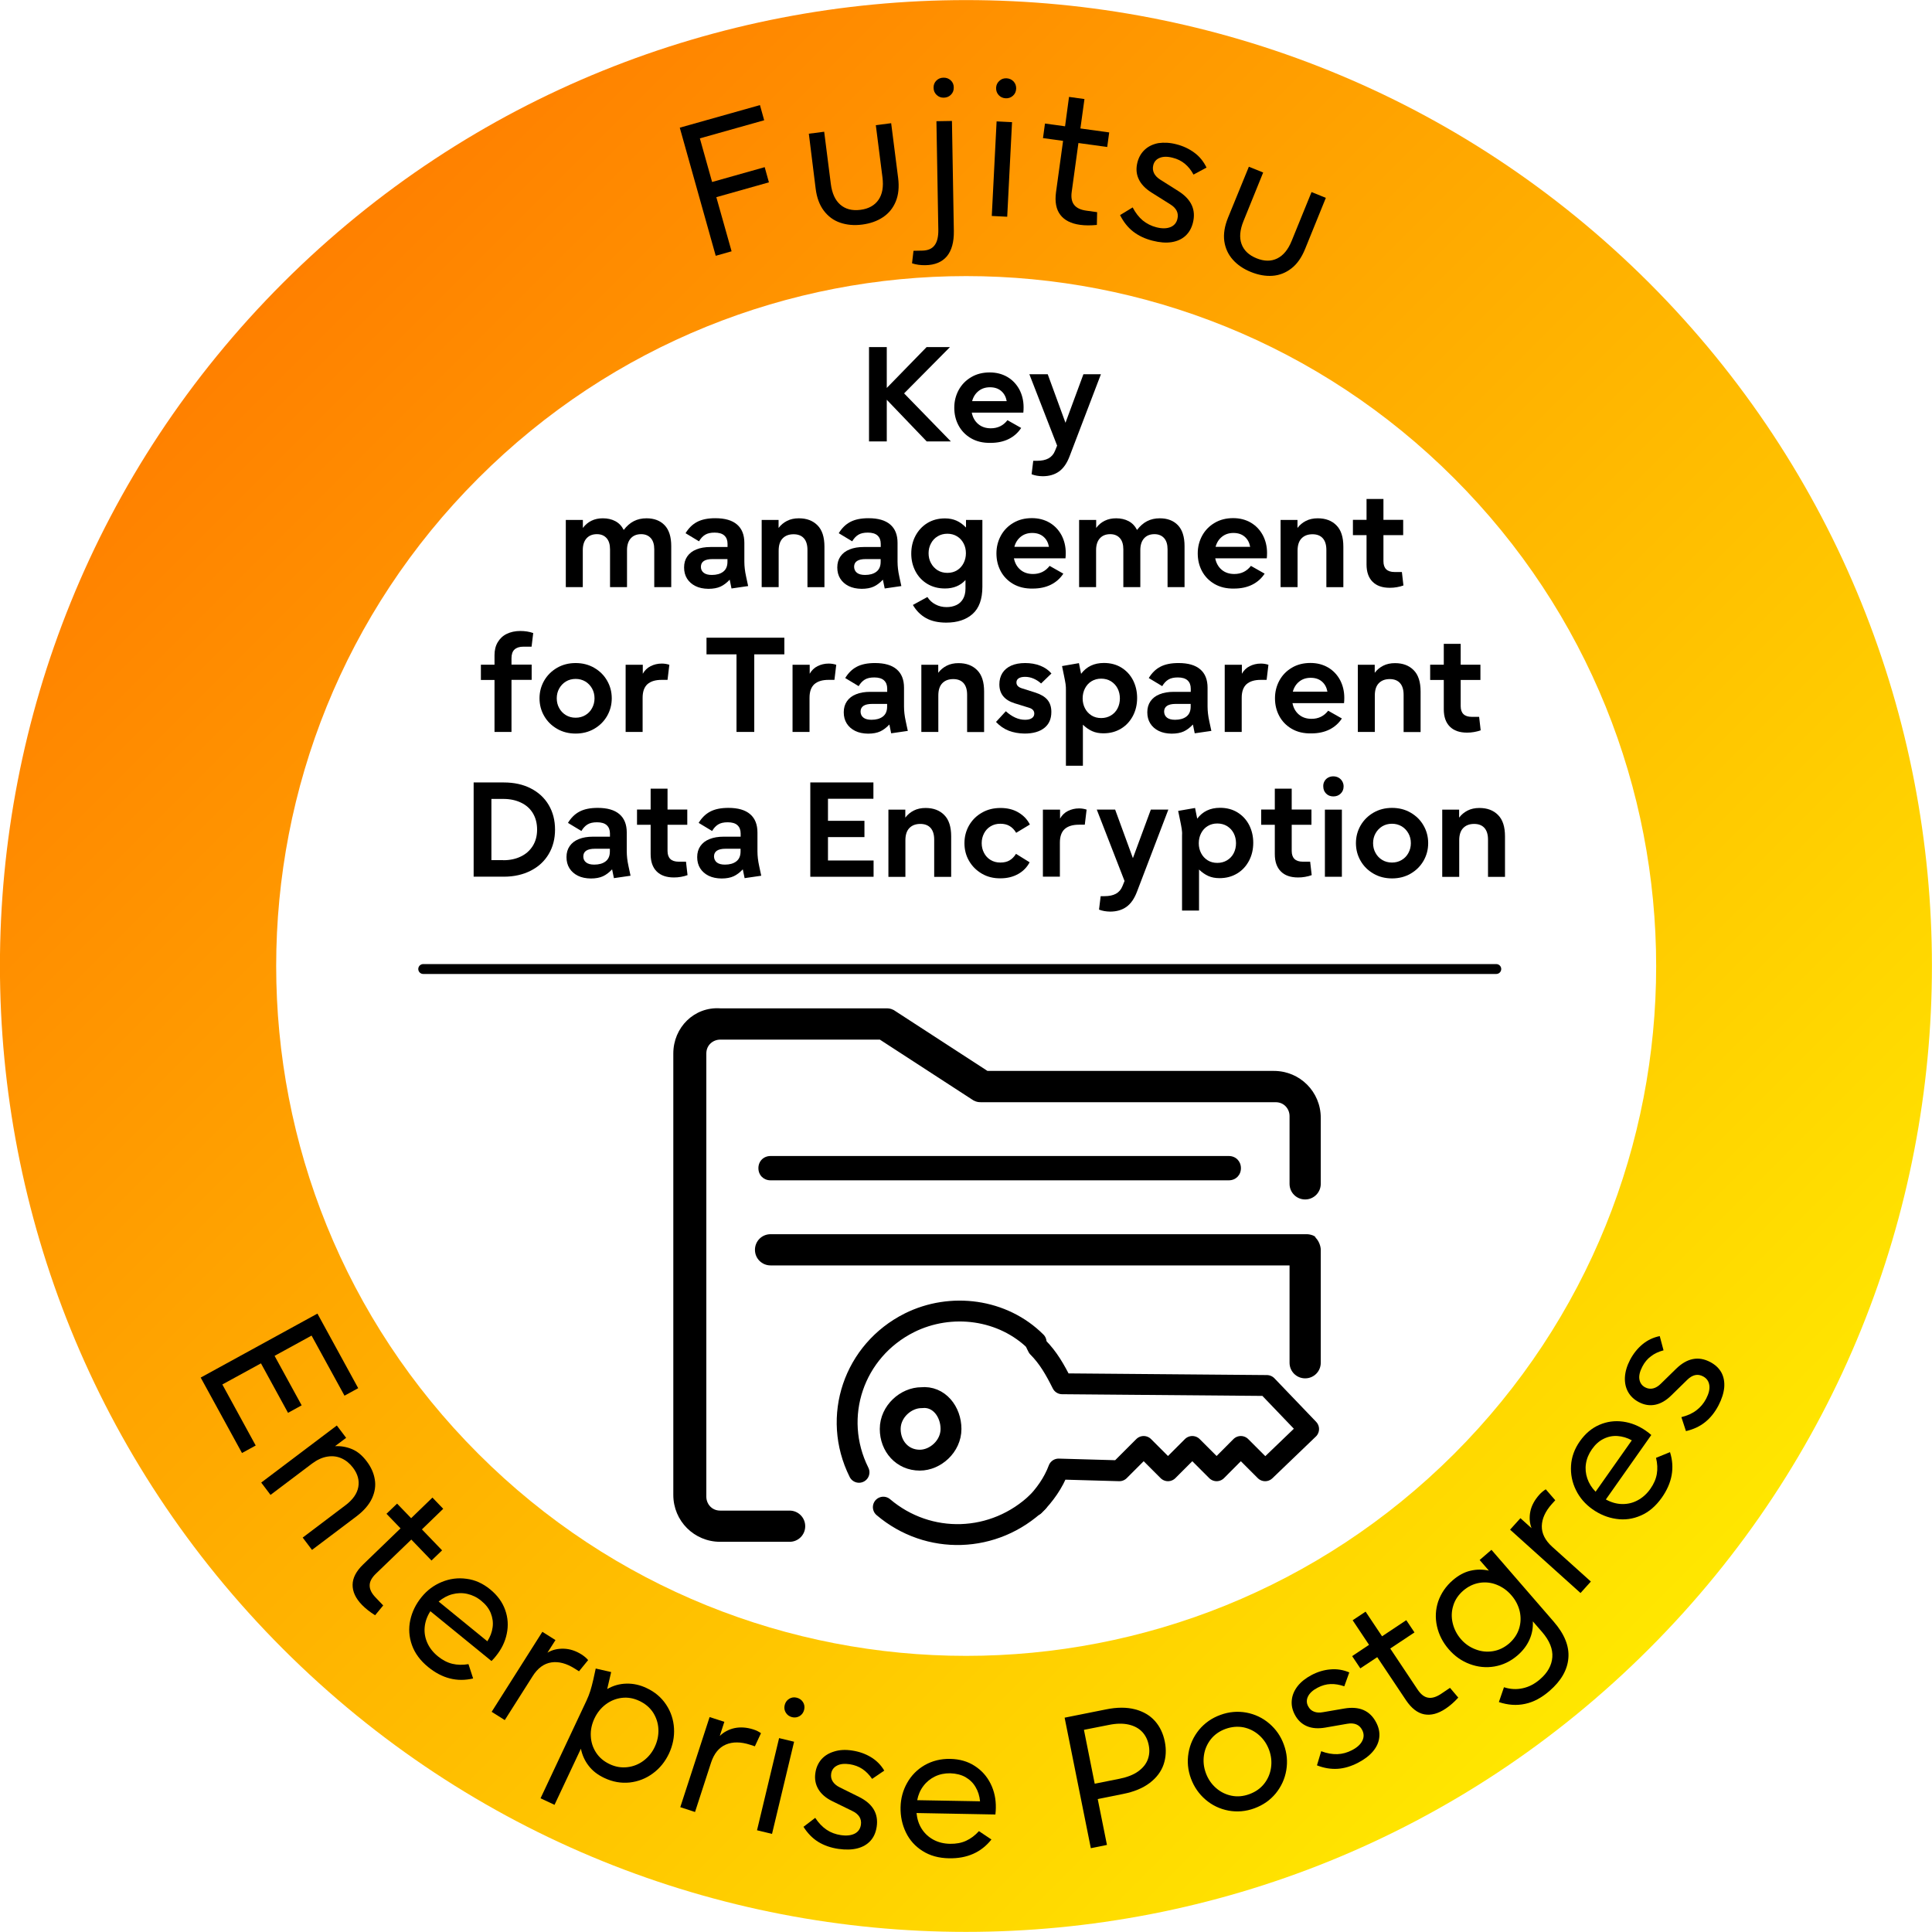 <?xml version="1.0" encoding="utf-8"?>
<!-- Generator: Adobe Illustrator 28.1.0, SVG Export Plug-In . SVG Version: 6.00 Build 0)  -->
<svg version="1.1" id="Layer_1" xmlns="http://www.w3.org/2000/svg" xmlns:xlink="http://www.w3.org/1999/xlink" x="0px" y="0px"
	 viewBox="0 0 2241 2241" style="enable-background:new 0 0 2241 2241;" xml:space="preserve">
<style type="text/css">
	.st0{fill:url(#SVGID_1_);}
	.st1{fill-rule:evenodd;clip-rule:evenodd;}
	.st2{fill:none;stroke:#000000;stroke-width:11.462;stroke-linecap:round;stroke-miterlimit:8;}
	.st3{enable-background:new    ;}
	.st4{fill:none;stroke:#000000;stroke-width:24.209;stroke-linecap:round;stroke-linejoin:round;stroke-miterlimit:10;}
	.st5{fill:none;stroke:#000000;stroke-width:24.209;stroke-miterlimit:8;}
</style>
<linearGradient id="SVGID_1_" gradientUnits="userSpaceOnUse" x1="347.731" y1="-2277.532" x2="-1236.728" y2="-693.068" gradientTransform="matrix(1 0 0 -1 1565 -365)">
	<stop  offset="0" style="stop-color:#FFE700"/>
	<stop  offset="1" style="stop-color:#FF8000"/>
</linearGradient>
<path class="st0" d="M1912.9,328.1c-218.9-218.7-505.5-328-792.3-328c-286.8,0-573.4,109.3-792.4,328
	c-437.7,437.6-437.7,1146.8,0,1584.5c437.7,437.7,1146.8,437.7,1584.5,0C2350.3,1475.2,2350.3,765.8,1912.9,328.1z M1120.6,1920.7
	c-204.8,0-409.6-78.2-565.8-234.4c-312.6-312.4-312.6-819.2,0-1131.6c312.6-312.6,819.2-312.6,1131.8,0
	c312.6,312.6,312.6,819.2,0,1131.8C1530.1,1842.7,1325.4,1920.7,1120.6,1920.7z"/>
<path class="st1" d="M368.2,1523.7l47.3,86.5l-15.9,8.7l-38.2-69.7l-42.9,23.5l31.4,57.4l-15.8,8.7l-31.4-57.4l-44.8,24.5l38.7,70.8
	l-15.9,8.7l-47.9-87.5L368.2,1523.7z"/>
<path class="st1" d="M425.4,1695.1c5,6.6,8.1,13.5,9.3,20.8c1.3,7.3,0.2,14.7-3.2,22.1c-3.4,7.4-9.4,14.3-17.9,20.8l-51.7,39
	l-10.8-14.3l49.9-37.7c8.3-6.3,13.2-13.3,14.6-20.9c1.4-7.6-0.6-15.1-6.1-22.4c-3.8-5-8.2-8.6-13.3-10.9c-5.1-2.3-10.6-3-16.5-2
	c-5.9,0.9-11.9,3.7-17.8,8.1l-48.1,36.3l-10.8-14.3l87.7-66.2l10.8,14.3l-12.9,9.7c6.8-0.4,13.4,0.8,19.7,3.4
	C414.7,1683.6,420.3,1688.3,425.4,1695.1z"/>
<path class="st1" d="M501.6,1737.1l12.5,13l-24.7,23.9l23.4,24.3l-12.3,11.8l-23.4-24.3l-41.3,39.8c-4.7,4.6-7.1,9.1-7,13.6
	c0,4.5,2.3,9,6.8,13.7l8.9,9.3l-9.4,11.4c-6.2-3.9-11.2-7.9-15.2-12c-7.4-7.6-11-15.4-10.9-23.4c0.1-8,4.2-15.8,12.3-23.6l43.3-41.8
	l-16.3-16.9l12.3-11.8l16.3,16.9L501.6,1737.1z"/>
<path class="st1" d="M558.2,1856.8c-5-4.1-10.4-6.7-16.2-8c-5.8-1.3-11.6-1.1-17.3,0.4c-5.7,1.5-11,4.4-15.9,8.5l56.5,46.1
	c3.3-5.2,5.4-10.6,6.1-16.2c0.8-5.6,0-11-2.1-16.4C567.2,1865.9,563.5,1861.1,558.2,1856.8z M568.6,1843.6
	c8.4,6.9,14.2,14.8,17.4,23.9c3.2,9,3.8,18.2,1.8,27.6c-1.9,9.4-6.2,18-12.6,25.9c-1.4,1.8-3.1,3.7-5.1,5.7l-70.9-57.8
	c-3.8,5.9-6,12.1-6.6,18.5c-0.6,6.4,0.5,12.5,3.1,18.3c2.6,5.8,6.7,11,12.2,15.5c5.4,4.4,11,7.3,16.8,8.7c5.8,1.4,12,1.5,18.7,0.4
	l5.4,16.6c-18.5,4.4-35.9,0-52.1-13.2c-9.2-7.5-15.5-16-18.9-25.6s-4-19.2-1.9-28.9c2.1-9.7,6.5-18.6,13.1-26.7
	c6.4-7.9,14.2-13.7,23.4-17.5c9.2-3.8,18.8-5.1,28.7-3.7C551,1832.5,560.1,1836.7,568.6,1843.6z"/>
<path class="st1" d="M674.6,1919.1c3.1,2,5.6,4.1,7.6,6.5l-10.6,13l-4.9-3.1c-9.6-6.1-18.7-8.5-27.2-7.2s-15.8,6.6-21.7,16
	l-32.3,50.9l-15.2-9.6l58.8-92.8l15.2,9.6L635,1917c5.5-3.3,11.8-4.8,18.9-4.6C660.9,1912.6,667.8,1914.8,674.6,1919.1z"/>
<path class="st1" d="M741.7,1973c-6.7-3.2-13.5-4.4-20.3-3.6c-6.8,0.8-13,3.3-18.7,7.5c-5.6,4.2-10,9.7-13.2,16.4
	c-3.1,6.7-4.6,13.5-4.2,20.5c0.3,7,2.4,13.4,6.1,19.1c3.8,5.8,9,10.2,15.8,13.4c6.7,3.2,13.6,4.3,20.5,3.5
	c6.9-0.8,13.2-3.3,18.8-7.5c5.6-4.2,10-9.6,13-16.1c3.1-6.6,4.5-13.4,4.2-20.4c-0.3-7-2.4-13.4-6.1-19.3
	C753.8,1980.7,748.5,1976.2,741.7,1973z M750.1,1958.1c9.6,4.5,17.1,10.9,22.6,19.2c5.5,8.3,8.5,17.4,9.1,27.4
	c0.6,10-1.4,19.8-5.8,29.3c-4.5,9.5-10.7,17.2-18.8,23.1c-8,5.9-17,9.4-26.9,10.5c-9.9,1-19.7-0.7-29.4-5.3
	c-7.6-3.6-13.6-8.2-18.1-14.1c-4.5-5.8-7.5-12.4-9-19.8l-30.6,65.1l-16.2-7.6l53.3-113.3c1.8-3.8,3.2-7.5,4.4-11.2
	c1.2-3.7,2.3-8.1,3.5-13.2l2.8-12.8l17.9,4.1l-4.6,19.7c6.9-4,14.3-6.1,22.3-6.3C734.5,1952.7,742.4,1954.4,750.1,1958.1z"/>
<path class="st1" d="M873.7,2006c3.5,1.1,6.5,2.6,9,4.4l-7.1,15.2l-5.5-1.8c-10.8-3.5-20.2-3.6-28.2-0.2
	c-7.9,3.4-13.6,10.3-17.1,20.9l-18.6,57.3l-17.1-5.6l34-104.5l17.1,5.5l-5.3,16.4c4.6-4.5,10.3-7.6,17.1-9.1
	C858.8,2003.1,866.1,2003.6,873.7,2006z"/>
<path class="st1" d="M903.7,2016.1l17.4,4.2l-25.6,106.9l-17.4-4.2L903.7,2016.1z M924.1,1969.2c3.2,0.8,5.6,2.5,7.3,5.1
	c1.7,2.7,2.1,5.6,1.4,8.8c-0.8,3.3-2.5,5.7-5.2,7.4c-2.7,1.6-5.7,2.1-8.9,1.3c-3.1-0.8-5.5-2.5-7.2-5.2c-1.7-2.7-2.1-5.7-1.3-8.9
	c0.8-3.1,2.5-5.5,5.2-7.2C918,1968.9,920.9,1968.4,924.1,1969.2z"/>
<path class="st1" d="M988.4,2030.5c8,1.2,15.2,3.7,21.7,7.6c6.5,3.9,11.7,9.1,15.6,15.7l-14.1,9.6c-3.3-4.8-7.1-8.7-11.3-11.5
	c-4.2-2.8-9.1-4.6-14.6-5.5c-6.2-0.9-11.2-0.4-15,1.7c-3.8,2-6,5.2-6.6,9.3c-0.5,3.3,0.1,6.4,1.9,9.1c1.7,2.7,4.5,5,8.2,6.8l22.2,11
	c15.9,7.9,22.8,19.4,20.5,34.7c-1,6.5-3.3,11.9-7.2,16.2c-3.8,4.2-8.9,7.2-15.2,8.8c-6.3,1.6-13.7,1.8-22,0.6
	c-9-1.3-16.8-4.1-23.5-8.2c-6.7-4.2-12.3-10-17-17.4l13.6-10.4c3.9,5.9,8.3,10.5,13.2,13.8c4.9,3.3,10.4,5.3,16.4,6.2
	c6.7,1,12,0.4,16.2-1.7c4.1-2.1,6.5-5.6,7.2-10.3c1-6.9-2.3-12.3-10-16l-23.1-11.3c-7.6-3.7-13-8.4-16.3-14
	c-3.3-5.6-4.5-11.9-3.4-18.9c0.9-6.2,3.3-11.4,7-15.7c3.8-4.3,8.8-7.3,14.9-9.1C973.7,2029.7,980.7,2029.3,988.4,2030.5z"/>
<path class="st1" d="M1102.2,2056.9c-6.4-0.1-12.3,1.1-17.7,3.7c-5.3,2.6-9.8,6.2-13.4,11c-3.6,4.7-6,10.2-7.2,16.5l72.9,1.3
	c-0.6-6.2-2.3-11.7-5.2-16.5c-2.8-4.9-6.8-8.7-11.8-11.6C1114.9,2058.6,1109,2057.1,1102.2,2056.9z M1102.1,2040.2
	c10.9,0.2,20.4,2.9,28.4,8.1c8.1,5.2,14.2,12,18.5,20.6c4.3,8.6,6.3,18,6.1,28.2c0,2.3-0.2,4.8-0.5,7.6l-91.5-1.7
	c0.7,7,2.7,13.2,6.2,18.6c3.5,5.4,8.1,9.5,13.7,12.5c5.7,3,12,4.5,19.1,4.6c6.9,0.1,13.1-1,18.5-3.5s10.4-6.2,14.9-11.2l14.5,9.7
	c-11.8,14.9-28.2,22.2-49.2,21.8c-11.9-0.2-22.1-3-30.7-8.5c-8.6-5.4-15-12.6-19.3-21.5c-4.3-8.9-6.4-18.6-6.2-29.1
	c0.2-10.2,2.7-19.6,7.6-28.3c4.9-8.7,11.7-15.6,20.3-20.6C1081.5,2042.4,1091.3,2040,1102.1,2040.2z"/>
<path class="st1" d="M1257.3,2006.5l12.5,62.5l29-5.8c8.8-1.8,16-4.6,21.4-8.5c5.4-3.9,9.1-8.4,11.1-13.7c2-5.3,2.4-10.9,1.1-17
	c-1.2-6-3.7-11.1-7.6-15.2c-3.9-4.1-9.1-6.9-15.6-8.4c-6.6-1.5-14.2-1.4-23,0.4L1257.3,2006.5z M1234.9,1992.4l48-9.6
	c12.8-2.6,24-2.6,33.6-0.1c9.6,2.5,17.3,7,23.1,13.5s9.6,14.5,11.5,24c1.9,9.4,1.4,18.2-1.4,26.5c-2.8,8.2-8.2,15.4-16.1,21.4
	c-7.9,6-18.2,10.3-31,12.8l-29.3,5.9l10.7,53.2l-18.7,3.8L1234.9,1992.4z"/>
<path class="st1" d="M1421.6,2005.4c-7.1,2.6-12.8,6.6-17.1,12c-4.3,5.5-7,11.7-8,18.6c-1,6.9-0.3,13.8,2.2,20.6
	c2.5,6.8,6.3,12.5,11.6,17.2c5.3,4.7,11.3,7.7,18.1,9.1s13.7,0.8,20.8-1.8c7.1-2.6,12.8-6.6,17.1-12c4.3-5.4,7-11.7,8-18.6
	c1-6.9,0.3-13.8-2.2-20.6c-2.5-6.8-6.3-12.5-11.6-17.2c-5.2-4.6-11.3-7.7-18.1-9.1C1435.6,2002.3,1428.6,2002.9,1421.6,2005.4z
	 M1415.6,1989.2c10-3.7,20.1-4.5,30.1-2.7c10,1.9,18.9,6.1,26.6,12.7c7.7,6.6,13.4,14.7,16.9,24.5c3.6,9.8,4.5,19.7,2.8,29.7
	c-1.7,10-5.8,18.9-12.2,26.8c-6.5,7.9-14.7,13.6-24.7,17.3c-10,3.7-20.1,4.5-30.1,2.7c-10-1.9-18.9-6.1-26.6-12.7
	c-7.7-6.6-13.4-14.8-17-24.6c-3.6-9.8-4.5-19.6-2.8-29.6c1.7-10,5.8-18.9,12.2-26.8C1397.4,1998.6,1405.6,1992.8,1415.6,1989.2z"/>
<path class="st1" d="M1521.2,1943c7.2-3.8,14.5-6,22-6.6c7.5-0.7,14.8,0.5,21.9,3.5l-5.8,16.1c-5.6-1.9-10.9-2.8-15.9-2.6
	c-5.1,0.2-10.1,1.6-15,4.2c-5.6,2.9-9.3,6.3-11.2,10.2c-1.9,3.9-1.8,7.7,0.2,11.4c1.6,3,3.8,5.1,6.8,6.2c3,1.2,6.5,1.4,10.6,0.6
	l24.4-4.2c17.5-3,29.8,2.3,37,16c3.1,5.8,4.3,11.6,3.7,17.3c-0.6,5.7-2.9,11-7.1,16.1c-4.2,5.1-10,9.5-17.4,13.4
	c-8.1,4.2-16,6.6-23.8,7.1c-7.8,0.5-15.8-0.8-24-4l4.9-16.4c6.6,2.5,12.9,3.6,18.8,3.4c5.9-0.2,11.5-1.8,16.9-4.6
	c6-3.1,10-6.8,12-10.9c2.1-4.2,2-8.4-0.2-12.6c-3.2-6.2-9.1-8.6-17.5-7.1l-25.3,4.4c-8.3,1.4-15.4,0.9-21.4-1.7
	c-6-2.6-10.6-7-13.9-13.3c-2.9-5.5-4.1-11.1-3.5-16.8c0.5-5.7,2.8-11.1,6.7-16.2C1508.9,1951,1514.3,1946.7,1521.2,1943z"/>
<path class="st1" d="M1569,1879.4l15-10l19.1,28.6l28.1-18.7l9.5,14.2l-28.1,18.7l31.8,47.7c3.7,5.5,7.7,8.6,12.1,9.3
	c4.4,0.8,9.3-0.7,14.7-4.2l10.7-7.2l9.6,11.3c-4.9,5.4-9.8,9.6-14.6,12.8c-8.8,5.9-17.1,8.1-24.9,6.6c-7.8-1.5-14.8-7-21.1-16.3
	l-33.4-50l-19.6,13l-9.5-14.2l19.6-13.1L1569,1879.4z"/>
<path class="st1" d="M1697.2,1845.1c-5.6,4.9-9.5,10.6-11.5,17.3c-2.1,6.7-2.3,13.4-0.7,20.2c1.6,6.8,4.7,13,9.4,18.5
	c4.7,5.5,10.4,9.5,17,12c6.6,2.6,13.3,3.3,20.2,2.2c6.9-1.1,13.1-4.1,18.8-8.9c5.6-4.9,9.5-10.6,11.6-17.2
	c2.1-6.6,2.3-13.3,0.8-20.1c-1.6-6.8-4.8-13.1-9.7-18.7c-4.8-5.6-10.5-9.6-17-12.2c-6.5-2.6-13.2-3.3-20-2.2
	C1709.1,1837.2,1702.9,1840.2,1697.2,1845.1z M1685.2,1832.9c6.4-5.5,13.1-9.2,20.2-10.9c7.1-1.7,14.3-1.8,21.6-0.2l-10.7-12.3
	l13.7-11.8l72.1,83.2c12.6,14.5,18.3,28.6,17.1,42.4c-1.1,13.7-8.4,26.4-21.8,38c-9.2,8-18.7,13.1-28.5,15.1
	c-9.7,2.1-19.8,1.4-30.3-2.1l5.9-17.2c7.2,2.3,14.3,2.8,21.6,1.2c7.2-1.5,14-5,20.3-10.5c8.8-7.6,13.5-16.1,14.2-25.6
	c0.7-9.4-3.2-19.1-11.8-29.1l-10.8-12.4c0.4,7.4-0.9,14.5-3.9,21.2c-3,6.8-7.6,12.8-13.8,18.2c-8,6.9-16.9,11.2-26.7,12.9
	c-9.8,1.7-19.4,0.7-28.8-2.8c-9.4-3.5-17.5-9.2-24.4-17.2c-6.9-8-11.4-16.8-13.6-26.6c-2.2-9.8-1.7-19.4,1.4-28.8
	C1671.5,1848.2,1677.1,1839.9,1685.2,1832.9z"/>
<path class="st1" d="M1785.4,1733.9c2.4-2.7,5-4.8,7.6-6.4l11,12.7l-3.9,4.3c-7.6,8.5-11.5,17-11.7,25.6
	c-0.2,8.6,3.9,16.7,12.1,24.1l44.8,40.3l-12,13.3l-81.7-73.5l12-13.3l12.9,11.6c-2.3-6-2.8-12.5-1.4-19.4
	C1776.5,1746.3,1780.1,1739.9,1785.4,1733.9z"/>
<path class="st1" d="M1846.5,1681.1c-3.7,5.3-6,10.8-6.9,16.7c-0.9,5.9-0.3,11.6,1.6,17.2c1.9,5.6,5.1,10.7,9.6,15.3l42-59.6
	c-5.4-3-11-4.6-16.6-5c-5.6-0.4-11,0.7-16.2,3.3C1854.9,1671.5,1850.4,1675.5,1846.5,1681.1z M1832.6,1671.7
	c6.3-8.9,13.8-15.2,22.6-19c8.8-3.8,17.9-5,27.4-3.7c9.5,1.3,18.4,4.9,26.8,10.8c1.9,1.3,3.9,2.9,6,4.7l-52.7,74.8
	c6.2,3.4,12.5,5.2,18.9,5.3s12.4-1.3,18.1-4.4c5.6-3,10.5-7.4,14.6-13.2c4-5.7,6.5-11.4,7.5-17.3c1-5.9,0.7-12.1-0.9-18.7l16.2-6.6
	c5.7,18.1,2.5,35.8-9.6,52.9c-6.9,9.7-14.9,16.6-24.2,20.6c-9.3,4.1-18.8,5.4-28.7,3.9c-9.8-1.4-19-5.2-27.5-11.2
	c-8.3-5.9-14.7-13.2-19.1-22.2c-4.4-8.9-6.3-18.4-5.7-28.4C1822.9,1690.1,1826.3,1680.6,1832.6,1671.7z"/>
<path class="st1" d="M1890.8,1577.3c3.8-7.2,8.6-13.2,14.4-18c5.8-4.8,12.5-8,20-9.5l4.4,16.5c-5.7,1.5-10.6,3.8-14.6,6.9
	c-4.1,3-7.4,7-10,12c-2.9,5.6-4.1,10.5-3.4,14.7c0.7,4.2,2.9,7.3,6.6,9.3c3,1.6,6,2,9.2,1.3c3.1-0.7,6.2-2.6,9.1-5.5l17.7-17.3
	c12.7-12.4,25.9-15,39.6-7.8c5.8,3.1,10.1,7.1,12.9,12.1c2.7,5,3.8,10.8,3.3,17.3c-0.6,6.5-2.8,13.5-6.7,21
	c-4.2,8-9.4,14.5-15.6,19.4c-6.1,4.9-13.5,8.3-22.1,10.3l-5.3-16.2c6.9-1.7,12.7-4.3,17.4-7.9c4.7-3.6,8.5-8,11.3-13.4
	c3.1-6,4.4-11.2,3.7-15.8c-0.7-4.6-3.1-8-7.3-10.2c-6.2-3.3-12.3-1.9-18.4,4.1l-18.4,18c-6,5.9-12.2,9.5-18.6,10.8
	c-6.4,1.3-12.7,0.3-19-3c-5.5-2.9-9.7-6.8-12.5-11.8c-2.8-5-4-10.7-3.7-17.1C1885.2,1590.9,1887.2,1584.2,1890.8,1577.3z"/>
<path class="st1" d="M788.5,148.1l93-26.2l4.9,17.6l-74.6,21l14.2,50.6l61-17.2l4.9,17.6l-61,17.2l17.7,62.8l-18.4,5.2L788.5,148.1z
	"/>
<path class="st1" d="M938.2,155.1l17.8-2.3l7.7,60.5c1.4,10.9,5,18.9,11,24.1c6,5.2,13.7,7.2,23.3,6c9.5-1.2,16.5-5.1,21-11.6
	c4.5-6.5,6-15.2,4.6-26.1l-7.7-60.5l17.8-2.3l8.1,63.6c1.3,10.5,0.4,19.6-2.8,27.3c-3.2,7.7-8.1,13.7-14.9,18.2
	c-6.7,4.5-14.8,7.3-24.1,8.5s-17.8,0.4-25.4-2.2c-7.7-2.6-14-7.3-19-13.9c-5-6.6-8.2-15.2-9.5-25.7L938.2,155.1z"/>
<path class="st1" d="M1086.2,140.6l18-0.3l2.2,127.6c0.2,12.8-2.5,22.6-8,29.3c-5.6,6.7-13.9,10.2-24.9,10.4
	c-5.7,0.1-10.9-0.6-15.6-2.2l1.7-14.5l10.1-0.2c6.5-0.1,11.3-2.1,14.3-6.1c3.1-4,4.5-10,4.4-18.1L1086.2,140.6z M1094.4,90.1
	c3.3-0.1,6.1,1,8.4,3.1c2.3,2.1,3.5,4.9,3.5,8.2c0.1,3.4-1,6.2-3.2,8.4c-2.2,2.3-5,3.4-8.3,3.5c-3.3,0.1-6.1-1-8.4-3.2
	c-2.3-2.2-3.5-5-3.5-8.3c-0.1-3.3,1-6.1,3.2-8.3S1091.1,90.1,1094.4,90.1z"/>
<path class="st1" d="M1156,140.8l17.9,0.9l-5.6,109.7l-17.9-0.9L1156,140.8z M1167.5,90.8c3.3,0.2,6,1.4,8.2,3.7
	c2.1,2.3,3.1,5.1,3,8.4c-0.2,3.4-1.4,6.1-3.8,8.2c-2.4,2.1-5.2,3.1-8.5,2.9c-3.2-0.2-5.9-1.4-8-3.7c-2.1-2.3-3.1-5.2-3-8.5
	c0.2-3.2,1.4-5.9,3.8-8C1161.5,91.6,1164.2,90.7,1167.5,90.8z"/>
<path class="st1" d="M1240,112.4l17.9,2.5l-4.7,34.1l33.4,4.6l-2.3,16.9l-33.4-4.6l-7.8,56.8c-0.9,6.5,0.1,11.5,2.9,15
	c2.8,3.5,7.4,5.7,13.8,6.6l12.8,1.8l-0.3,14.8c-7.3,0.7-13.7,0.7-19.4-0.1c-10.5-1.4-18.2-5.3-23-11.6s-6.5-15-5-26.2l8.2-59.6
	l-23.3-3.2l2.3-16.9l23.3,3.2L1240,112.4z"/>
<path class="st1" d="M1364.7,167.4c7.8,2,14.8,5.3,20.8,9.8c6.1,4.5,10.7,10.3,14,17.2l-15.1,8.1c-2.8-5.2-6.2-9.4-10.1-12.6
	c-3.9-3.2-8.6-5.6-14-6.9c-6.1-1.6-11.1-1.5-15.1,0.1c-4,1.6-6.5,4.5-7.5,8.6c-0.8,3.3-0.5,6.3,0.9,9.2c1.4,2.9,3.9,5.4,7.4,7.6
	l20.9,13.2c15,9.5,20.6,21.7,16.8,36.7c-1.6,6.4-4.6,11.5-8.8,15.3c-4.2,3.8-9.6,6.2-16,7.2c-6.5,1-13.8,0.4-22-1.7
	c-8.8-2.2-16.3-5.8-22.5-10.6c-6.2-4.8-11.2-11.2-15.2-19.1l14.6-8.9c3.3,6.3,7.2,11.3,11.7,15.1c4.6,3.7,9.8,6.4,15.7,7.9
	c6.5,1.7,11.9,1.6,16.3-0.1c4.3-1.7,7.1-4.9,8.2-9.5c1.7-6.8-1-12.5-8.3-17l-21.8-13.7c-7.1-4.5-12.1-9.7-14.8-15.6
	c-2.8-5.9-3.2-12.3-1.5-19.2c1.5-6,4.4-11,8.6-14.9c4.2-3.9,9.5-6.4,15.8-7.6C1350.2,165.1,1357.1,165.4,1364.7,167.4z"/>
<path class="st1" d="M1448.6,193.4l16.6,6.7l-22.9,56.5c-4.1,10.2-4.9,19-2.2,26.4c2.7,7.5,8.5,13,17.4,16.6
	c8.9,3.6,16.9,3.7,24,0.2c7.1-3.5,12.7-10.3,16.8-20.5l23-56.5l16.6,6.7l-24.1,59.4c-4,9.8-9.2,17.3-15.8,22.4
	c-6.5,5.1-13.8,8-21.9,8.6c-8,0.6-16.4-0.9-25.1-4.4s-15.7-8.3-21.1-14.4c-5.4-6.1-8.6-13.2-9.8-21.4c-1.1-8.2,0.3-17.2,4.3-27.1
	L1448.6,193.4z"/>
<path class="st2" d="M490.9,1124h1244.7"/>
<g class="st3">
	<path d="M1028.6,463.7V512h-20.6V402.6h20.6V450l46.2-47.4h27.1l-53.2,53.7l54.2,55.7h-28L1028.6,463.7z"/>
	<path d="M1126.2,508.3c-6.3-3.7-11.1-8.7-14.4-14.9c-3.3-6.2-4.9-13-4.9-20.5c0-7.4,1.7-14.2,5.1-20.5c3.4-6.2,8.2-11.2,14.5-14.9
		c6.2-3.7,13.4-5.5,21.5-5.5c7.8,0,14.6,1.8,20.6,5.3c5.9,3.5,10.5,8.4,13.8,14.5c3.2,6.1,4.9,13,4.9,20.6c0,2.3-0.1,4.4-0.3,6.2
		h-59.8c1.1,5.6,3.6,10,7.5,13.3c3.9,3.3,8.8,4.9,14.6,4.9c8,0,14.4-3.1,19.3-9.4l15.9,9c-3.6,5.5-8.4,9.8-14.4,12.8
		c-6,3-13.1,4.5-21,4.5C1140.1,513.9,1132.5,512,1126.2,508.3z M1167.7,465.2c-0.9-4.9-3-8.8-6.4-11.7c-3.4-2.9-7.7-4.3-13-4.3
		c-5.3,0-9.7,1.5-13.3,4.4c-3.6,2.9-6.1,6.8-7.4,11.7H1167.7z"/>
	<path d="M1196.6,550.1l1.9-15.6h4.3c5.5,0,9.9-0.9,13.4-2.8c3.4-1.9,6-4.8,7.6-8.9l2.4-5.9l-32.2-82.8h21.3l20.6,56.3l20.8-56.3
		h20.3l-36.2,94.8c-3.1,8.3-7.2,14.3-12.4,18c-5.2,3.7-11.5,5.5-19,5.5C1204.6,552.3,1200.4,551.6,1196.6,550.1z"/>
</g>
<g class="st3">
	<path d="M656.4,603.1h19.7v9.3c2.7-3.7,6.1-6.5,10-8.4c3.9-1.9,8.3-2.8,13.1-2.8c5.5,0,10.4,1.1,14.5,3.3c4.2,2.2,7.4,5.6,9.8,10.2
		c3.5-4.6,7.4-8,11.7-10.2s9.2-3.3,14.7-3.3c8.9,0,15.9,2.7,21,8s7.7,13.4,7.7,24.2V681h-19.7v-43.8c0-5.6-1.3-10-4-13
		s-6.4-4.6-11.2-4.6c-5.1,0-9.1,1.6-12,4.8c-2.9,3.2-4.4,7.8-4.4,13.7V681h-19.7v-43.8c0-5.6-1.3-10-4-13s-6.4-4.6-11.2-4.6
		c-5.1,0-9.1,1.6-12,4.8c-2.9,3.2-4.4,7.8-4.4,13.7V681h-19.7V603.1z"/>
	<path d="M806.7,679.8c-4.2-2.1-7.5-5-9.8-8.7s-3.4-8-3.4-12.9c0-5,1.2-9.2,3.7-12.8c2.5-3.6,6-6.3,10.6-8.1
		c4.6-1.9,10.1-2.8,16.4-2.8h19.7v-3.7c0-4.1-1.2-7.3-3.7-9.6c-2.5-2.3-6.3-3.4-11.3-3.4c-4.6,0-8.2,0.8-11,2.5s-5.1,4.2-7.1,7.6
		l-15.6-9.4c3.5-5.8,7.9-10.2,13.4-13.1c5.5-2.9,12.5-4.3,21.1-4.3c11.1,0,19.5,2.4,25.2,7.3c5.7,4.9,8.5,12,8.5,21.3v21.8
		c0,2.9,0.2,5.7,0.5,8.3s0.8,5.7,1.6,9.3l2.3,10.7l-19.3,2.8l-2.1-10.2c-3.4,3.6-6.9,6.3-10.6,8s-8.4,2.6-14.1,2.6
		C815.8,682.9,810.9,681.9,806.7,679.8z M816.3,664.4c2.2,1.7,5.3,2.5,9.4,2.5c5.4,0,9.8-1.2,13.1-3.7c3.3-2.5,5-6.3,5-11.5v-3.2
		h-17.4c-8.9,0-13.4,3-13.4,9C813,660.4,814.1,662.7,816.3,664.4z"/>
	<path d="M883.4,603.1h19.7v9.3c2.6-3.5,5.9-6.2,9.8-8.2c3.9-2,8.5-3,13.7-3c9.1,0,16.3,2.7,21.7,8.2c5.4,5.4,8,13.7,8,24.7v47
		h-19.7v-43.2c0-5.9-1.4-10.5-4.2-13.6c-2.8-3.1-6.8-4.6-11.9-4.6c-5.4,0-9.6,1.6-12.7,4.8c-3.1,3.2-4.6,8-4.6,14.2V681h-19.7V603.1
		z"/>
	<path d="M984.4,679.8c-4.2-2.1-7.5-5-9.8-8.7s-3.4-8-3.4-12.9c0-5,1.2-9.2,3.7-12.8c2.5-3.6,6-6.3,10.6-8.1
		c4.6-1.9,10.1-2.8,16.4-2.8h19.7v-3.7c0-4.1-1.2-7.3-3.7-9.6c-2.5-2.3-6.3-3.4-11.3-3.4c-4.6,0-8.2,0.8-11,2.5s-5.1,4.2-7.1,7.6
		l-15.6-9.4c3.5-5.8,7.9-10.2,13.4-13.1c5.5-2.9,12.5-4.3,21.1-4.3c11.1,0,19.5,2.4,25.2,7.3c5.7,4.9,8.5,12,8.5,21.3v21.8
		c0,2.9,0.2,5.7,0.5,8.3s0.8,5.7,1.6,9.3l2.3,10.7l-19.3,2.8l-2.1-10.2c-3.4,3.6-6.9,6.3-10.6,8s-8.4,2.6-14.1,2.6
		C993.6,682.9,988.7,681.9,984.4,679.8z M994,664.4c2.2,1.7,5.3,2.5,9.4,2.5c5.4,0,9.8-1.2,13.1-3.7c3.3-2.5,5-6.3,5-11.5v-3.2
		h-17.4c-8.9,0-13.4,3-13.4,9C990.8,660.4,991.9,662.7,994,664.4z"/>
	<path d="M1074.2,717c-6.3-3.5-11.4-8.6-15.3-15.3l16.8-9.2c2.4,3.7,5.5,6.6,9.4,8.6c3.9,2.1,8.2,3.1,12.9,3.1
		c4.2,0,7.9-0.8,11.2-2.3c3.3-1.5,5.9-3.9,7.8-7.1c1.9-3.2,2.9-7.3,2.9-12.1v-9.9c-6,6.6-14,9.8-23.8,9.8c-7.8,0-14.6-1.8-20.6-5.4
		c-5.9-3.6-10.5-8.5-13.7-14.7s-4.8-12.9-4.8-20.3c0-7.6,1.6-14.5,4.9-20.7s7.9-11.2,13.8-14.8c5.9-3.6,12.7-5.4,20.4-5.4
		c5,0,9.4,0.9,13.3,2.6s7.6,4.4,11.1,8v-8.8h19v77.5c0,14.3-3.8,24.8-11.3,31.5c-7.5,6.7-17.7,10.1-30.6,10.1
		C1088.4,722.2,1080.5,720.5,1074.2,717z M1079.9,653.2c1.9,3.5,4.4,6.2,7.7,8.3c3.3,2,7.1,3,11.3,3c4.2,0,8-1,11.2-3
		c3.3-2,5.8-4.8,7.6-8.3c1.8-3.5,2.7-7.3,2.7-11.5c0-4.2-0.9-8-2.7-11.4c-1.8-3.4-4.3-6.2-7.6-8.2c-3.3-2-7-3-11.2-3
		c-4.2,0-8,1-11.3,3c-3.3,2-5.9,4.7-7.7,8.2c-1.9,3.5-2.8,7.3-2.8,11.4C1077.1,645.9,1078,649.8,1079.9,653.2z"/>
	<path d="M1175.1,677.3c-6.3-3.7-11.1-8.7-14.4-14.9c-3.3-6.2-4.9-13-4.9-20.5c0-7.4,1.7-14.2,5.1-20.5c3.4-6.2,8.2-11.2,14.5-14.9
		c6.2-3.7,13.4-5.5,21.5-5.5c7.8,0,14.6,1.8,20.6,5.3c5.9,3.5,10.5,8.4,13.8,14.5c3.2,6.1,4.9,13,4.9,20.6c0,2.3-0.1,4.4-0.3,6.2
		h-59.8c1.1,5.6,3.6,10,7.5,13.3c3.9,3.3,8.8,4.9,14.6,4.9c8,0,14.4-3.1,19.3-9.4l15.9,9c-3.6,5.5-8.4,9.8-14.4,12.8
		c-6,3-13.1,4.5-21,4.5C1189.1,682.9,1181.5,681,1175.1,677.3z M1216.7,634.2c-0.9-4.9-3-8.8-6.4-11.7c-3.4-2.9-7.7-4.3-13-4.3
		c-5.3,0-9.7,1.5-13.3,4.4c-3.6,2.9-6.1,6.8-7.4,11.7H1216.7z"/>
	<path d="M1251.8,603.1h19.7v9.3c2.7-3.7,6.1-6.5,10-8.4c3.9-1.9,8.3-2.8,13.1-2.8c5.5,0,10.4,1.1,14.5,3.3
		c4.2,2.2,7.4,5.6,9.8,10.2c3.5-4.6,7.4-8,11.7-10.2s9.2-3.3,14.7-3.3c8.9,0,15.9,2.7,21,8s7.7,13.4,7.7,24.2V681h-19.7v-43.8
		c0-5.6-1.3-10-4-13s-6.4-4.6-11.2-4.6c-5.1,0-9.1,1.6-12,4.8c-2.9,3.2-4.4,7.8-4.4,13.7V681H1303v-43.8c0-5.6-1.3-10-4-13
		s-6.4-4.6-11.2-4.6c-5.1,0-9.1,1.6-12,4.8c-2.9,3.2-4.4,7.8-4.4,13.7V681h-19.7V603.1z"/>
	<path d="M1408.6,677.3c-6.3-3.7-11.1-8.7-14.4-14.9c-3.3-6.2-4.9-13-4.9-20.5c0-7.4,1.7-14.2,5.1-20.5c3.4-6.2,8.2-11.2,14.5-14.9
		c6.2-3.7,13.4-5.5,21.5-5.5c7.8,0,14.6,1.8,20.6,5.3c5.9,3.5,10.5,8.4,13.8,14.5c3.2,6.1,4.9,13,4.9,20.6c0,2.3-0.1,4.4-0.3,6.2
		h-59.8c1.1,5.6,3.6,10,7.5,13.3c3.9,3.3,8.8,4.9,14.6,4.9c8,0,14.4-3.1,19.3-9.4l15.9,9c-3.6,5.5-8.4,9.8-14.4,12.8
		c-6,3-13.1,4.5-21,4.5C1422.5,682.9,1415,681,1408.6,677.3z M1450.1,634.2c-0.9-4.9-3-8.8-6.4-11.7c-3.4-2.9-7.7-4.3-13-4.3
		c-5.3,0-9.7,1.5-13.3,4.4c-3.6,2.9-6.1,6.8-7.4,11.7H1450.1z"/>
	<path d="M1485.3,603.1h19.7v9.3c2.6-3.5,5.9-6.2,9.8-8.2c3.9-2,8.5-3,13.7-3c9.1,0,16.3,2.7,21.7,8.2c5.4,5.4,8,13.7,8,24.7v47
		h-19.7v-43.2c0-5.9-1.4-10.5-4.2-13.6c-2.8-3.1-6.8-4.6-11.9-4.6c-5.4,0-9.6,1.6-12.7,4.8c-3.1,3.2-4.6,8-4.6,14.2V681h-19.7V603.1
		z"/>
	<path d="M1592.1,674.8c-4.7-4.7-7-11.4-7-20.1v-34h-15.8v-17.7h15.8v-24.2h19.6v24.2h22.9v17.7h-22.9v30.3
		c0,8.3,4.3,12.5,12.9,12.5h8.5l1.8,15.6c-2.3,0.9-4.9,1.5-7.6,2s-5.5,0.7-8.2,0.7C1603.4,681.8,1596.8,679.5,1592.1,674.8z"/>
</g>
<g class="st3">
	<path d="M573.6,788.7h-15.8v-17.7h15.8v-11c0-5.8,1.2-10.8,3.7-15c2.5-4.2,5.9-7.5,10.4-9.7c4.5-2.2,9.8-3.4,15.8-3.4
		c5.5,0,10.5,0.8,15,2.4l-1.9,15.8H607c-4.4,0-7.8,1.1-10.2,3.3s-3.5,5.6-3.5,10.2v7.3h23.4v17.7h-23.4V849h-19.7V788.7z"/>
	<path d="M646.2,845.4c-6.4-3.7-11.4-8.6-15-14.9c-3.6-6.2-5.4-13.1-5.4-20.5c0-7.4,1.8-14.2,5.4-20.5c3.6-6.2,8.6-11.2,15-14.9
		s13.6-5.5,21.5-5.5s15.1,1.8,21.5,5.5s11.4,8.6,15,14.9c3.6,6.2,5.4,13.1,5.4,20.5c0,7.4-1.8,14.2-5.4,20.5
		c-3.6,6.2-8.6,11.2-15,14.9s-13.6,5.5-21.5,5.5S652.6,849.1,646.2,845.4z M648.6,821.3c1.9,3.5,4.5,6.2,7.8,8.2c3.3,2,7.1,3,11.3,3
		c4.2,0,8-1,11.3-3c3.4-2,6-4.8,7.8-8.2c1.9-3.5,2.8-7.2,2.8-11.3s-0.9-7.9-2.8-11.3c-1.9-3.4-4.5-6.2-7.8-8.2c-3.4-2-7.1-3-11.3-3
		c-4.2,0-8,1-11.3,3c-3.3,2-5.9,4.8-7.8,8.2c-1.9,3.4-2.8,7.2-2.8,11.3S646.7,817.9,648.6,821.3z"/>
	<path d="M725.9,771.1h19.7v10.4c2.2-3.9,5.3-6.9,9.1-8.8s8.1-3,12.9-3c3.1,0,6.1,0.5,8.8,1.4l-2.1,17.5h-6.8
		c-7.3,0-12.7,1.7-16.5,5c-3.7,3.4-5.6,8.6-5.6,15.8V849h-19.7V771.1z"/>
	<path d="M854.3,759h-34.8v-19.3h90.3V759h-34.9v90h-20.6V759z"/>
	<path d="M919.5,771.1h19.7v10.4c2.2-3.9,5.3-6.9,9.1-8.8s8.1-3,12.9-3c3.1,0,6.1,0.5,8.8,1.4l-2.1,17.5h-6.8
		c-7.3,0-12.7,1.7-16.5,5c-3.7,3.4-5.6,8.6-5.6,15.8V849h-19.7V771.1z"/>
	<path d="M991.9,847.8c-4.2-2.1-7.5-5-9.8-8.7s-3.4-8-3.4-12.9c0-5,1.2-9.2,3.7-12.8c2.5-3.6,6-6.3,10.6-8.1
		c4.6-1.9,10.1-2.8,16.4-2.8h19.7v-3.7c0-4.1-1.2-7.3-3.7-9.6c-2.5-2.3-6.3-3.4-11.3-3.4c-4.6,0-8.2,0.8-11,2.5s-5.1,4.2-7.1,7.6
		l-15.6-9.4c3.5-5.8,7.9-10.2,13.4-13.1c5.5-2.9,12.5-4.3,21.1-4.3c11.1,0,19.5,2.4,25.2,7.3c5.7,4.9,8.5,12,8.5,21.3v21.8
		c0,2.9,0.2,5.7,0.5,8.3s0.8,5.7,1.6,9.3l2.3,10.7l-19.3,2.8l-2.1-10.2c-3.4,3.6-6.9,6.3-10.6,8s-8.4,2.6-14.1,2.6
		C1001.1,850.9,996.1,849.9,991.9,847.8z M1001.5,832.4c2.2,1.7,5.3,2.5,9.4,2.5c5.4,0,9.8-1.2,13.1-3.7c3.3-2.5,5-6.3,5-11.5v-3.2
		h-17.4c-8.9,0-13.4,3-13.4,9C998.3,828.4,999.3,830.7,1001.5,832.4z"/>
	<path d="M1068.6,771.1h19.7v9.3c2.6-3.5,5.9-6.2,9.8-8.2c3.9-2,8.5-3,13.7-3c9.1,0,16.3,2.7,21.7,8.2c5.4,5.4,8,13.7,8,24.7v47
		h-19.7v-43.2c0-5.9-1.4-10.5-4.2-13.6c-2.8-3.1-6.8-4.6-11.9-4.6c-5.4,0-9.6,1.6-12.7,4.8c-3.1,3.2-4.6,8-4.6,14.2V849h-19.7V771.1
		z"/>
	<path d="M1170.1,847.6c-5.5-2.2-10.4-5.5-14.8-10.2l11.4-12.4c3.6,3.2,7.2,5.7,11,7.4c3.8,1.7,7.5,2.5,11.3,2.5
		c3.4,0,6-0.6,7.9-1.9c1.9-1.3,2.8-3,2.8-5.3c0-3.3-2.1-5.6-6.2-6.8l-16.5-5.1c-11.9-3.7-17.8-11-17.8-22c0-5,1.2-9.4,3.5-13.1
		c2.3-3.7,5.8-6.6,10.2-8.6c4.5-2,9.9-3,16.2-3c6.4,0,12.3,1,17.6,3.1c5.3,2.1,9.6,5.1,12.9,9l-12,11.6c-2.5-2.3-5.4-4.2-8.6-5.6
		c-3.2-1.4-6.5-2.1-10-2.1c-3.2,0-5.7,0.6-7.4,1.7s-2.6,2.7-2.6,4.8c0,3.2,2.1,5.5,6.3,6.8l15.8,5c6.2,2,10.9,4.8,13.9,8.4
		c3,3.6,4.5,8.3,4.5,14c0,8.1-2.7,14.3-8.2,18.6c-5.4,4.3-13.1,6.5-22.9,6.5C1181.8,850.8,1175.6,849.7,1170.1,847.6z"/>
	<path d="M1236,793.4c-0.4-2.5-1-5.9-1.9-10.1l-2.2-10.7l19.6-3.4l2.5,12.4c6.3-8.4,15.1-12.6,26.5-12.6c7.7,0,14.5,1.8,20.3,5.4
		c5.8,3.6,10.3,8.5,13.5,14.7c3.1,6.2,4.7,13,4.7,20.4c0,7.7-1.6,14.6-4.9,20.9c-3.3,6.2-7.8,11.2-13.8,14.8s-12.7,5.4-20.4,5.4
		c-4.9,0-9.2-0.8-13-2.5s-7.4-4.2-10.8-7.5v47.6h-19.7v-87.5C1236.5,798.4,1236.3,795.9,1236,793.4z M1258.5,821.6
		c1.8,3.5,4.3,6.2,7.6,8.3c3.2,2,7,3,11.2,3c4.2,0,8-1,11.3-3c3.3-2,5.9-4.7,7.7-8.2c1.8-3.5,2.7-7.4,2.7-11.6s-0.9-8.1-2.7-11.6
		c-1.8-3.5-4.4-6.2-7.7-8.3c-3.3-2-7.1-3-11.3-3c-4.2,0-7.9,1-11.2,3c-3.3,2-5.8,4.8-7.6,8.3s-2.7,7.4-2.7,11.6
		C1255.8,814.3,1256.7,818.1,1258.5,821.6z"/>
	<path d="M1344,847.8c-4.2-2.1-7.5-5-9.8-8.7s-3.4-8-3.4-12.9c0-5,1.2-9.2,3.7-12.8c2.5-3.6,6-6.3,10.6-8.1
		c4.6-1.9,10.1-2.8,16.4-2.8h19.7v-3.7c0-4.1-1.2-7.3-3.7-9.6c-2.5-2.3-6.3-3.4-11.3-3.4c-4.6,0-8.2,0.8-11,2.5s-5.1,4.2-7.1,7.6
		l-15.6-9.4c3.5-5.8,7.9-10.2,13.4-13.1s12.5-4.3,21.1-4.3c11.1,0,19.5,2.4,25.2,7.3c5.7,4.9,8.5,12,8.5,21.3v21.8
		c0,2.9,0.2,5.7,0.5,8.3s0.8,5.7,1.6,9.3l2.3,10.7l-19.3,2.8l-2.1-10.2c-3.4,3.6-6.9,6.3-10.6,8s-8.4,2.6-14.1,2.6
		C1353.2,850.9,1348.3,849.9,1344,847.8z M1353.6,832.4c2.2,1.7,5.3,2.5,9.4,2.5c5.4,0,9.8-1.2,13.1-3.7c3.3-2.5,5-6.3,5-11.5v-3.2
		h-17.4c-8.9,0-13.4,3-13.4,9C1350.4,828.4,1351.5,830.7,1353.6,832.4z"/>
	<path d="M1420.8,771.1h19.7v10.4c2.2-3.9,5.3-6.9,9.1-8.8s8.1-3,12.9-3c3.1,0,6.1,0.5,8.8,1.4l-2.1,17.5h-6.8
		c-7.3,0-12.7,1.7-16.5,5c-3.7,3.4-5.6,8.6-5.6,15.8V849h-19.7V771.1z"/>
	<path d="M1498.2,845.3c-6.3-3.7-11.1-8.7-14.4-14.9c-3.3-6.2-4.9-13-4.9-20.5c0-7.4,1.7-14.2,5.1-20.5c3.4-6.2,8.2-11.2,14.5-14.9
		c6.2-3.7,13.4-5.5,21.5-5.5c7.8,0,14.6,1.8,20.6,5.3c5.9,3.5,10.5,8.4,13.8,14.5c3.2,6.1,4.9,13,4.9,20.6c0,2.3-0.1,4.4-0.3,6.2
		h-59.8c1.1,5.6,3.6,10,7.5,13.3s8.8,4.9,14.6,4.9c8,0,14.4-3.1,19.3-9.4l15.9,9c-3.6,5.5-8.4,9.8-14.4,12.8c-6,3-13.1,4.5-21,4.5
		C1512.1,850.9,1504.5,849,1498.2,845.3z M1539.7,802.2c-0.9-4.9-3-8.8-6.4-11.7c-3.4-2.9-7.7-4.3-13-4.3c-5.3,0-9.7,1.5-13.3,4.4
		c-3.6,2.9-6.1,6.8-7.4,11.7H1539.7z"/>
	<path d="M1574.9,771.1h19.7v9.3c2.6-3.5,5.9-6.2,9.8-8.2c3.9-2,8.5-3,13.7-3c9.1,0,16.3,2.7,21.7,8.2c5.4,5.4,8,13.7,8,24.7v47
		h-19.7v-43.2c0-5.9-1.4-10.5-4.2-13.6c-2.8-3.1-6.8-4.6-11.9-4.6c-5.4,0-9.6,1.6-12.7,4.8c-3.1,3.2-4.6,8-4.6,14.2V849h-19.7V771.1
		z"/>
	<path d="M1681.7,842.8c-4.7-4.7-7-11.4-7-20.1v-34h-15.8v-17.7h15.8v-24.2h19.6v24.2h22.9v17.7h-22.9v30.3
		c0,8.3,4.3,12.5,12.9,12.5h8.5l1.8,15.6c-2.3,0.9-4.9,1.5-7.6,2s-5.5,0.7-8.2,0.7C1693,849.8,1686.4,847.5,1681.7,842.8z"/>
</g>
<g class="st3">
	<path d="M549.4,907.6h35c11.9,0,22.4,2.3,31.3,6.9c9,4.6,15.9,11,20.8,19.3s7.3,17.8,7.3,28.5c0,10.6-2.4,20-7.3,28.3
		c-4.9,8.3-11.8,14.7-20.8,19.3c-9,4.6-19.4,7-31.3,7h-35V907.6z M583.8,997.8c7.6,0,14.4-1.4,20.3-4.3c5.9-2.8,10.5-6.9,13.9-12.3
		c3.3-5.3,5-11.6,5-18.9c0-7.4-1.7-13.8-5-19.2c-3.3-5.4-7.9-9.4-13.9-12.2c-5.9-2.8-12.7-4.2-20.3-4.2H570v71H583.8z"/>
	<path d="M670.3,1015.8c-4.2-2.1-7.5-5-9.8-8.7s-3.4-8-3.4-12.9c0-5,1.2-9.2,3.7-12.8c2.5-3.6,6-6.3,10.6-8.1
		c4.6-1.9,10.1-2.8,16.4-2.8h19.7v-3.7c0-4.1-1.2-7.3-3.7-9.6c-2.5-2.3-6.3-3.4-11.3-3.4c-4.6,0-8.2,0.8-11,2.5s-5.1,4.2-7.1,7.6
		l-15.6-9.4c3.5-5.8,7.9-10.2,13.4-13.1c5.5-2.9,12.5-4.3,21.1-4.3c11.1,0,19.5,2.4,25.2,7.3c5.7,4.9,8.5,12,8.5,21.3v21.8
		c0,2.9,0.2,5.7,0.5,8.3s0.8,5.7,1.6,9.3l2.3,10.7l-19.3,2.8l-2.1-10.2c-3.4,3.6-6.9,6.3-10.6,8s-8.4,2.6-14.1,2.6
		C679.5,1018.9,674.5,1017.9,670.3,1015.8z M679.9,1000.4c2.2,1.7,5.3,2.5,9.4,2.5c5.4,0,9.8-1.2,13.1-3.7c3.3-2.5,5-6.3,5-11.5
		v-3.2h-17.4c-8.9,0-13.4,3-13.4,9C676.6,996.4,677.7,998.7,679.9,1000.4z"/>
	<path d="M761.7,1010.8c-4.7-4.7-7-11.4-7-20.1v-34h-15.8v-17.7h15.8v-24.2h19.6v24.2h22.9v17.7h-22.9v30.3
		c0,8.3,4.3,12.5,12.9,12.5h8.5l1.8,15.6c-2.3,0.9-4.9,1.5-7.6,2s-5.5,0.7-8.2,0.7C773.1,1017.8,766.4,1015.5,761.7,1010.8z"/>
	<path d="M821.9,1015.8c-4.2-2.1-7.5-5-9.8-8.7s-3.4-8-3.4-12.9c0-5,1.2-9.2,3.7-12.8c2.5-3.6,6-6.3,10.6-8.1
		c4.6-1.9,10.1-2.8,16.4-2.8h19.7v-3.7c0-4.1-1.2-7.3-3.7-9.6c-2.5-2.3-6.3-3.4-11.3-3.4c-4.6,0-8.2,0.8-11,2.5s-5.1,4.2-7.1,7.6
		l-15.6-9.4c3.5-5.8,7.9-10.2,13.4-13.1c5.5-2.9,12.5-4.3,21.1-4.3c11.1,0,19.5,2.4,25.2,7.3c5.7,4.9,8.5,12,8.5,21.3v21.8
		c0,2.9,0.2,5.7,0.5,8.3s0.8,5.7,1.6,9.3l2.3,10.7l-19.3,2.8l-2.1-10.2c-3.4,3.6-6.9,6.3-10.6,8s-8.4,2.6-14.1,2.6
		C831.1,1018.9,826.2,1017.9,821.9,1015.8z M831.5,1000.4c2.2,1.7,5.3,2.5,9.4,2.5c5.4,0,9.8-1.2,13.1-3.7c3.3-2.5,5-6.3,5-11.5
		v-3.2h-17.4c-8.9,0-13.4,3-13.4,9C828.3,996.4,829.4,998.7,831.5,1000.4z"/>
	<path d="M939.9,907.6h73.2v18.9h-52.7v25.6h42.3V971h-42.3v27.1h52.9v18.9h-73.4V907.6z"/>
	<path d="M1030.4,939.1h19.7v9.3c2.6-3.5,5.9-6.2,9.8-8.2c3.9-2,8.5-3,13.7-3c9.1,0,16.3,2.7,21.7,8.2c5.4,5.4,8,13.7,8,24.7v47
		h-19.7v-43.2c0-5.9-1.4-10.5-4.2-13.6c-2.8-3.1-6.8-4.6-11.9-4.6c-5.4,0-9.6,1.6-12.7,4.8c-3.1,3.2-4.6,8-4.6,14.2v42.4h-19.7
		V939.1z"/>
	<path d="M1138.9,1013.4c-6.3-3.7-11.3-8.6-14.9-14.9c-3.6-6.2-5.3-13.1-5.3-20.5c0-7.5,1.8-14.3,5.3-20.5
		c3.6-6.2,8.5-11.2,14.9-14.8c6.3-3.7,13.6-5.5,21.6-5.5c8,0,14.9,1.7,20.8,5.2c5.9,3.5,10.3,8.1,13.3,14l-15.9,9.6
		c-2.1-3.5-4.6-6.1-7.5-7.8c-2.9-1.8-6.6-2.7-10.9-2.7c-4.3,0-8,1-11.3,3c-3.3,2-5.8,4.7-7.6,8.2c-1.8,3.5-2.7,7.2-2.7,11.3
		s0.9,7.9,2.7,11.3c1.8,3.5,4.3,6.2,7.6,8.2c3.3,2,7,3,11.3,3s7.8-0.8,10.7-2.5s5.4-4.2,7.5-7.6l15.8,9.8c-3,5.7-7.4,10.3-13.3,13.6
		s-12.7,5-20.5,5C1152.4,1018.9,1145.2,1017.1,1138.9,1013.4z"/>
	<path d="M1209.9,939.1h19.7v10.4c2.2-3.9,5.3-6.9,9.1-8.8s8.1-3,12.9-3c3.1,0,6.1,0.5,8.8,1.4l-2.1,17.5h-6.8
		c-7.3,0-12.7,1.7-16.5,5c-3.7,3.4-5.6,8.6-5.6,15.8v39.5h-19.7V939.1z"/>
	<path d="M1274.8,1055.1l1.9-15.6h4.3c5.5,0,9.9-0.9,13.4-2.8c3.4-1.9,6-4.8,7.6-8.9l2.4-5.9l-32.2-82.8h21.3l20.6,56.3l20.8-56.3
		h20.3l-36.2,94.8c-3.1,8.3-7.2,14.3-12.4,18c-5.2,3.7-11.5,5.5-19,5.5C1282.9,1057.3,1278.6,1056.6,1274.8,1055.1z"/>
	<path d="M1370.7,961.4c-0.4-2.5-1-5.9-1.9-10.1l-2.2-10.7l19.6-3.4l2.5,12.4c6.3-8.4,15.1-12.6,26.5-12.6c7.7,0,14.5,1.8,20.3,5.4
		c5.8,3.6,10.3,8.5,13.5,14.7c3.1,6.2,4.7,13,4.7,20.4c0,7.7-1.6,14.6-4.9,20.9c-3.3,6.2-7.8,11.2-13.8,14.8s-12.7,5.4-20.4,5.4
		c-4.9,0-9.2-0.8-13-2.5c-3.8-1.7-7.4-4.2-10.8-7.5v47.6h-19.7v-87.5C1371.3,966.4,1371.1,963.9,1370.7,961.4z M1393.2,989.6
		c1.8,3.5,4.3,6.2,7.6,8.3c3.2,2,7,3,11.2,3c4.2,0,8-1,11.3-3c3.3-2,5.9-4.7,7.7-8.2c1.8-3.5,2.7-7.4,2.7-11.6s-0.9-8.1-2.7-11.6
		c-1.8-3.5-4.4-6.2-7.7-8.3c-3.3-2-7.1-3-11.3-3c-4.2,0-7.9,1-11.2,3c-3.3,2-5.8,4.8-7.6,8.3c-1.8,3.5-2.7,7.4-2.7,11.6
		C1390.5,982.3,1391.4,986.1,1393.2,989.6z"/>
	<path d="M1485.7,1010.8c-4.7-4.7-7-11.4-7-20.1v-34h-15.8v-17.7h15.8v-24.2h19.6v24.2h22.9v17.7h-22.9v30.3
		c0,8.3,4.3,12.5,12.9,12.5h8.5l1.8,15.6c-2.3,0.9-4.9,1.5-7.6,2s-5.5,0.7-8.2,0.7C1497,1017.8,1490.3,1015.5,1485.7,1010.8z"/>
	<path d="M1536.3,906.2c1-1.8,2.4-3.2,4.2-4.2c1.8-1,3.8-1.5,6-1.5c2.2,0,4.3,0.5,6.1,1.5c1.8,1,3.2,2.4,4.3,4.2
		c1,1.8,1.6,3.7,1.6,5.9c0,3.4-1.1,6.2-3.4,8.4c-2.2,2.2-5.1,3.3-8.5,3.3c-3.4,0-6.2-1.1-8.4-3.3s-3.3-5-3.3-8.4
		C1534.8,910,1535.3,908,1536.3,906.2z M1536.8,939.1h19.7v77.9h-19.7V939.1z"/>
	<path d="M1593.2,1013.4c-6.4-3.7-11.4-8.6-15-14.9c-3.6-6.2-5.4-13.1-5.4-20.5c0-7.4,1.8-14.2,5.4-20.5c3.6-6.2,8.6-11.2,15-14.9
		s13.6-5.5,21.5-5.5s15.1,1.8,21.5,5.5s11.4,8.6,15,14.9c3.6,6.2,5.4,13.1,5.4,20.5c0,7.4-1.8,14.2-5.4,20.5
		c-3.6,6.2-8.6,11.2-15,14.9s-13.6,5.5-21.5,5.5S1599.5,1017.1,1593.2,1013.4z M1595.5,989.3c1.9,3.5,4.5,6.2,7.8,8.2
		c3.3,2,7.1,3,11.3,3c4.2,0,8-1,11.3-3c3.4-2,6-4.8,7.8-8.2c1.9-3.5,2.8-7.2,2.8-11.3s-0.9-7.9-2.8-11.3c-1.9-3.4-4.5-6.2-7.8-8.2
		c-3.4-2-7.1-3-11.3-3c-4.2,0-8,1-11.3,3c-3.3,2-5.9,4.8-7.8,8.2c-1.9,3.4-2.8,7.2-2.8,11.3S1593.6,985.9,1595.5,989.3z"/>
	<path d="M1672.8,939.1h19.7v9.3c2.6-3.5,5.9-6.2,9.8-8.2c3.9-2,8.5-3,13.7-3c9.1,0,16.3,2.7,21.7,8.2c5.4,5.4,8,13.7,8,24.7v47
		H1726v-43.2c0-5.9-1.4-10.5-4.2-13.6c-2.8-3.1-6.8-4.6-11.9-4.6c-5.4,0-9.6,1.6-12.7,4.8c-3.1,3.2-4.6,8-4.6,14.2v42.4h-19.7V939.1
		z"/>
</g>
<g>
	<g>
		<g>
			<path d="M893.8,1340.9c-8.1,0-14.1,6-14.1,14.1c0,8.1,6,14.1,14.1,14.1h531.5c8.1,0,14.1-6,14.1-14.1c0-8.1-6-14.1-14.1-14.1
				H893.8z"/>
			<path d="M1515.9,1431.6H893.8c-10.1,0-18.1,8.1-18.1,18.1c0,10.1,8.1,18.1,18.1,18.1h602v112.9c0,10.1,8.1,18.1,18.1,18.1l0,0
				c10.1,0,18.1-8.1,18.1-18.1v-131c0-4-2-10.1-6-14.1C1526,1433.6,1519.9,1431.6,1515.9,1431.6z"/>
			<path d="M835.4,1788.4h80.5c10.1,0,18.1-8.1,18.1-18.1s-8.1-18.1-18.1-18.1h-80.5c-10.1,0-16.1-8.1-16.1-16.1V1222
				c0-10.1,8.1-16.1,16.1-16.1h185.2l108.7,70.6c4,2,6,2,10.1,2h340.3c10.1,0,16.1,8.1,16.1,16.1v78.6c0,10.1,8.1,18.1,18.1,18.1
				s18.1-8.1,18.1-18.1v-76.6c0-30.2-24.2-54.4-54.4-54.4l0,0h-332.2l-108.7-70.6c-4-2-6-2-10.1-2H835.4
				c-30.2-2-54.4,22.2-54.4,52.4l0,0v512C781,1764.2,805.2,1788.4,835.4,1788.4z"/>
			<path class="st4" d="M1203.8,1742.1c-50.4,48.4-126.9,50.5-179.2,6.1"/>
			<path class="st4" d="M1201.8,1558.7l2,4c12.1,12.1,20.1,26.2,28.2,42.4l237.5,2l48.4,50.5l-50.4,48.4l-28.2-28.2l-28.1,28.2
				l-28.2-28.2l-28.2,28.2l-28.2-28.2l-28.2,28.2l-70.5-2c-6,16.1-16.1,30.2-28.1,42.3"/>
			<path class="st4" d="M996.4,1707.8c-32.2-64.5-6-141.1,58.4-173.4c48.3-24.1,108.7-16.1,147,22.2"/>
			<path class="st5" d="M1103.1,1657.5c0,20.1-18.1,36.2-36.2,36.2c-20.2,0-34.3-16.1-34.3-36.2c0-20.2,18.2-36.3,36.3-36.3
				C1089,1619.1,1103.1,1637.3,1103.1,1657.5L1103.1,1657.5z"/>
		</g>
	</g>
</g>
</svg>
